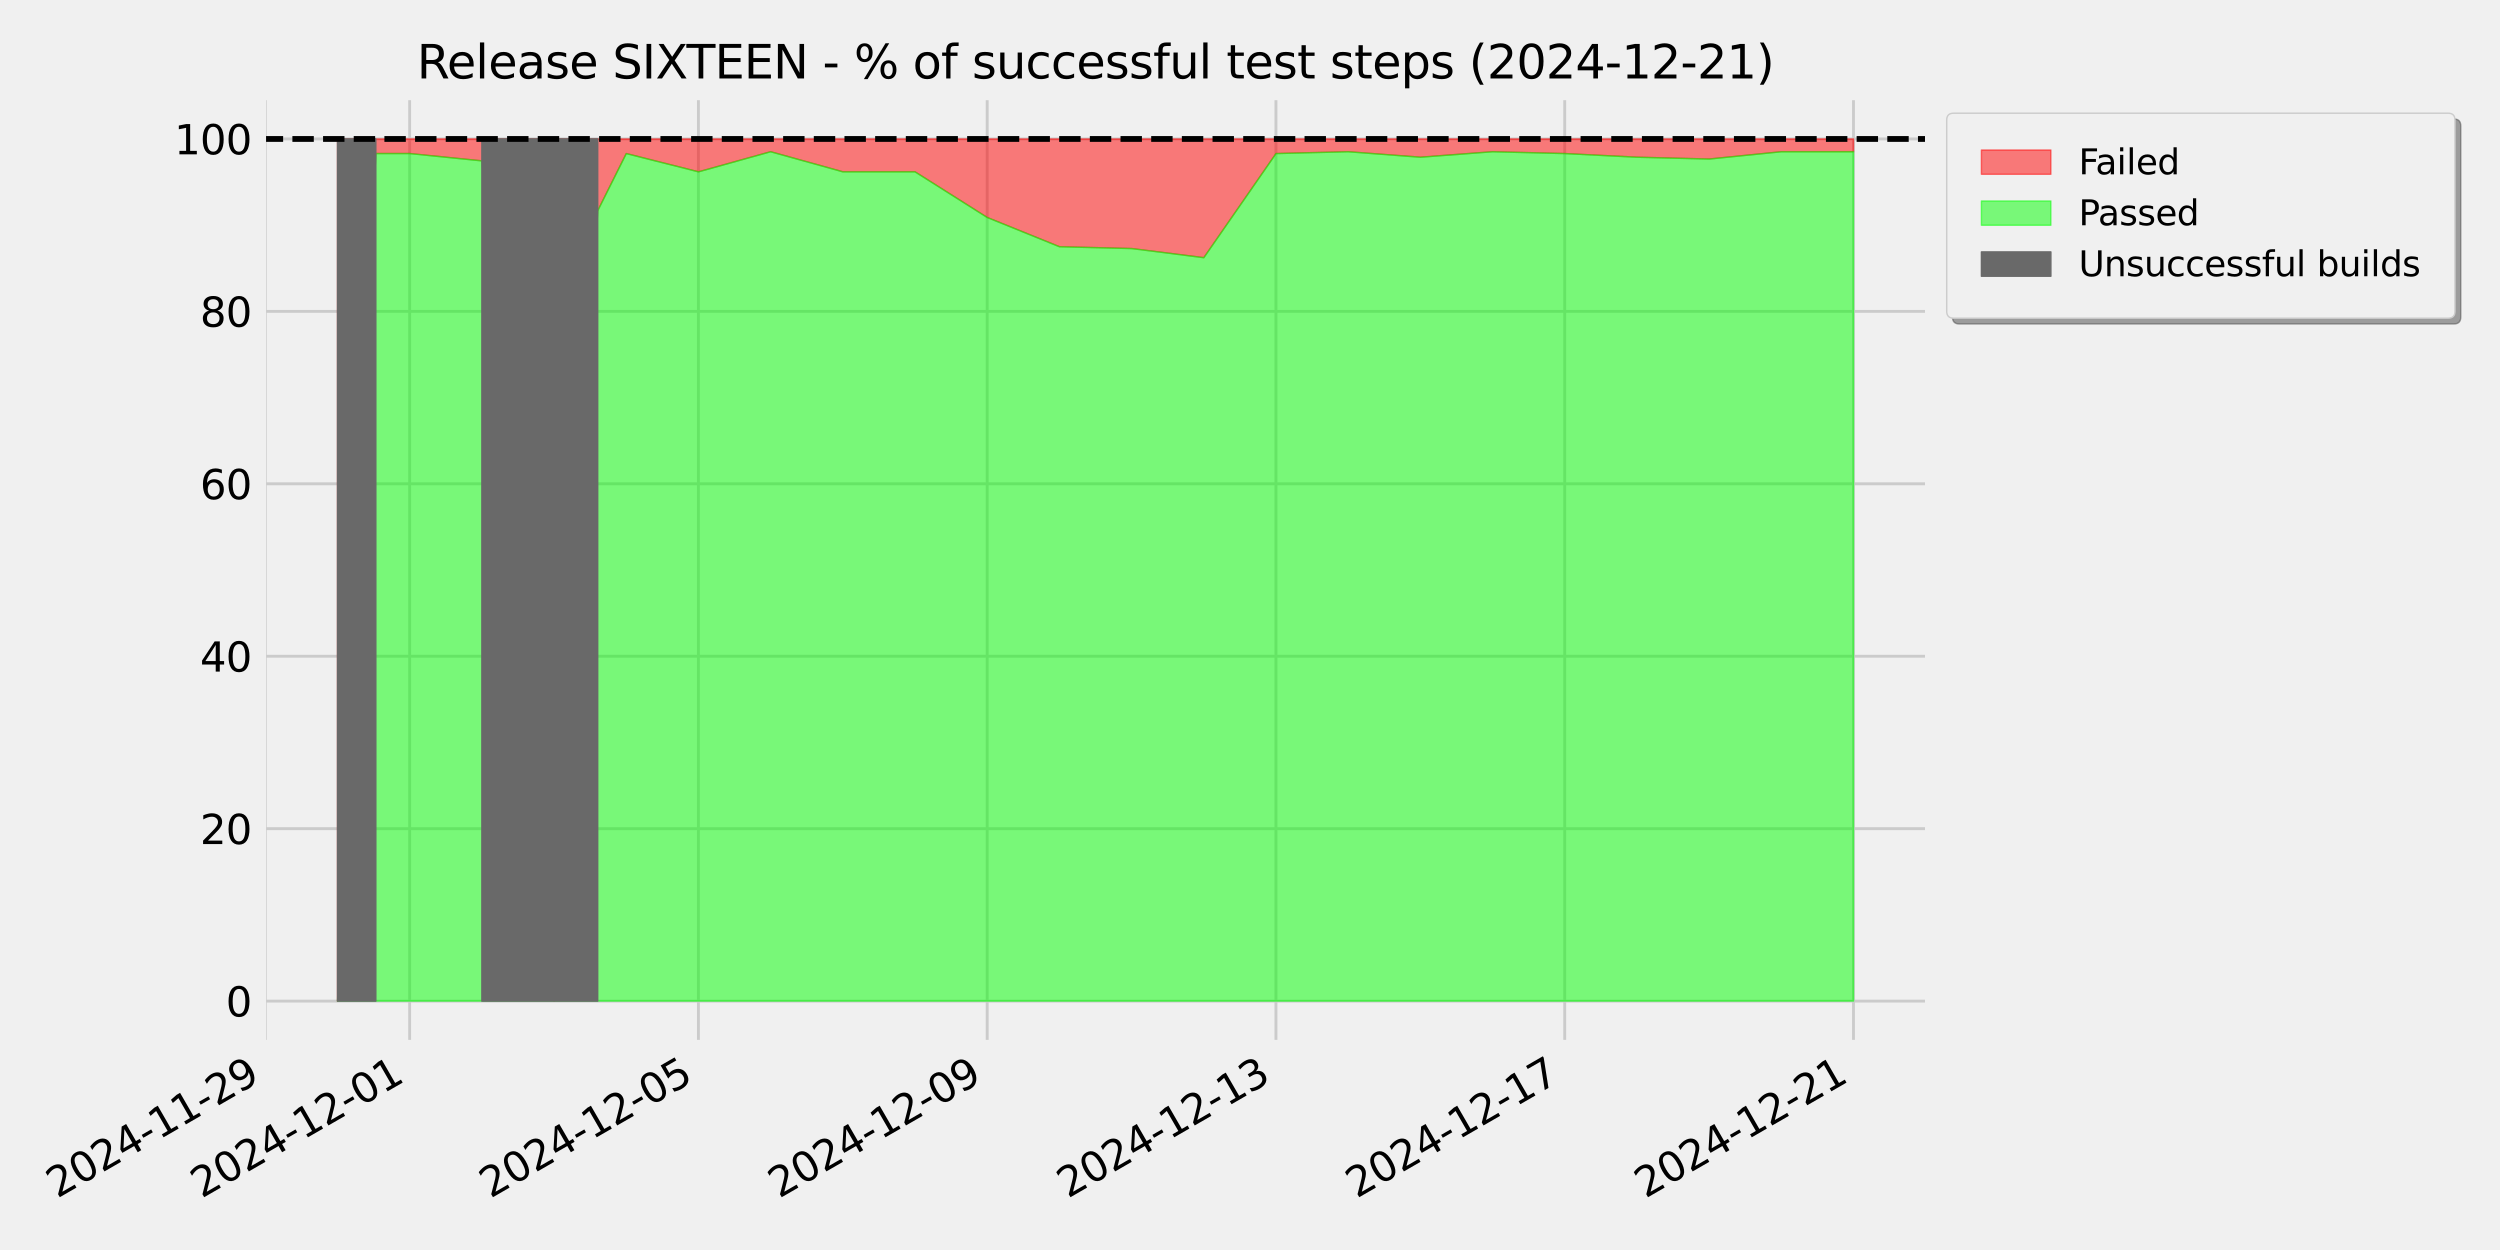 <?xml version="1.0" encoding="utf-8" standalone="no"?>
<!DOCTYPE svg PUBLIC "-//W3C//DTD SVG 1.1//EN"
  "http://www.w3.org/Graphics/SVG/1.1/DTD/svg11.dtd">
<svg xmlns:xlink="http://www.w3.org/1999/xlink" width="864pt" height="432pt" viewBox="0 0 864 432" xmlns="http://www.w3.org/2000/svg" version="1.1">
 <defs>
  <style type="text/css">*{stroke-linejoin: round; stroke-linecap: butt}</style>
 </defs>
 <g id="figure_1">
  <g id="patch_1">
   <path d="M 0 432 
L 864 432 
L 864 0 
L 0 0 
z
" style="fill: #f0f0f0"/>
  </g>
  <g id="axes_1">
   <g id="patch_2">
    <path d="M 90.45 360.881 
L 666.78 360.881 
L 666.78 33.12 
L 90.45 33.12 
z
" style="fill: #f0f0f0"/>
   </g>
   <g id="matplotlib.axis_1">
    <g id="xtick_1">
     <g id="line2d_1">
      <path d="M 91.678 360.881 
L 91.678 33.12 
" clip-path="url(#p111c977f5f)" style="fill: none; stroke: #cbcbcb"/>
     </g>
     <g id="line2d_2"/>
     <g id="text_1">
      <!-- 2024-11-29 -->
      <g transform="translate(19.761 414.274)rotate(-30)scale(0.14 -0.14)">
       <defs>
        <path id="DejaVuSans-32" d="M 1228 531 
L 3431 531 
L 3431 0 
L 469 0 
L 469 531 
Q 828 903 1448 1529 
Q 2069 2156 2228 2338 
Q 2531 2678 2651 2914 
Q 2772 3150 2772 3378 
Q 2772 3750 2511 3984 
Q 2250 4219 1831 4219 
Q 1534 4219 1204 4116 
Q 875 4013 500 3803 
L 500 4441 
Q 881 4594 1212 4672 
Q 1544 4750 1819 4750 
Q 2544 4750 2975 4387 
Q 3406 4025 3406 3419 
Q 3406 3131 3298 2873 
Q 3191 2616 2906 2266 
Q 2828 2175 2409 1742 
Q 1991 1309 1228 531 
z
" transform="scale(0.016)"/>
        <path id="DejaVuSans-30" d="M 2034 4250 
Q 1547 4250 1301 3770 
Q 1056 3291 1056 2328 
Q 1056 1369 1301 889 
Q 1547 409 2034 409 
Q 2525 409 2770 889 
Q 3016 1369 3016 2328 
Q 3016 3291 2770 3770 
Q 2525 4250 2034 4250 
z
M 2034 4750 
Q 2819 4750 3233 4129 
Q 3647 3509 3647 2328 
Q 3647 1150 3233 529 
Q 2819 -91 2034 -91 
Q 1250 -91 836 529 
Q 422 1150 422 2328 
Q 422 3509 836 4129 
Q 1250 4750 2034 4750 
z
" transform="scale(0.016)"/>
        <path id="DejaVuSans-34" d="M 2419 4116 
L 825 1625 
L 2419 1625 
L 2419 4116 
z
M 2253 4666 
L 3047 4666 
L 3047 1625 
L 3713 1625 
L 3713 1100 
L 3047 1100 
L 3047 0 
L 2419 0 
L 2419 1100 
L 313 1100 
L 313 1709 
L 2253 4666 
z
" transform="scale(0.016)"/>
        <path id="DejaVuSans-2d" d="M 313 2009 
L 1997 2009 
L 1997 1497 
L 313 1497 
L 313 2009 
z
" transform="scale(0.016)"/>
        <path id="DejaVuSans-31" d="M 794 531 
L 1825 531 
L 1825 4091 
L 703 3866 
L 703 4441 
L 1819 4666 
L 2450 4666 
L 2450 531 
L 3481 531 
L 3481 0 
L 794 0 
L 794 531 
z
" transform="scale(0.016)"/>
        <path id="DejaVuSans-39" d="M 703 97 
L 703 672 
Q 941 559 1184 500 
Q 1428 441 1663 441 
Q 2288 441 2617 861 
Q 2947 1281 2994 2138 
Q 2813 1869 2534 1725 
Q 2256 1581 1919 1581 
Q 1219 1581 811 2004 
Q 403 2428 403 3163 
Q 403 3881 828 4315 
Q 1253 4750 1959 4750 
Q 2769 4750 3195 4129 
Q 3622 3509 3622 2328 
Q 3622 1225 3098 567 
Q 2575 -91 1691 -91 
Q 1453 -91 1209 -44 
Q 966 3 703 97 
z
M 1959 2075 
Q 2384 2075 2632 2365 
Q 2881 2656 2881 3163 
Q 2881 3666 2632 3958 
Q 2384 4250 1959 4250 
Q 1534 4250 1286 3958 
Q 1038 3666 1038 3163 
Q 1038 2656 1286 2365 
Q 1534 2075 1959 2075 
z
" transform="scale(0.016)"/>
       </defs>
       <use xlink:href="#DejaVuSans-32"/>
       <use xlink:href="#DejaVuSans-30" x="63.623"/>
       <use xlink:href="#DejaVuSans-32" x="127.246"/>
       <use xlink:href="#DejaVuSans-34" x="190.869"/>
       <use xlink:href="#DejaVuSans-2d" x="254.492"/>
       <use xlink:href="#DejaVuSans-31" x="290.576"/>
       <use xlink:href="#DejaVuSans-31" x="354.199"/>
       <use xlink:href="#DejaVuSans-2d" x="417.822"/>
       <use xlink:href="#DejaVuSans-32" x="453.906"/>
       <use xlink:href="#DejaVuSans-39" x="517.529"/>
      </g>
     </g>
    </g>
    <g id="xtick_2">
     <g id="line2d_3">
      <path d="M 141.577 360.881 
L 141.577 33.12 
" clip-path="url(#p111c977f5f)" style="fill: none; stroke: #cbcbcb"/>
     </g>
     <g id="line2d_4"/>
     <g id="text_2">
      <!-- 2024-12-01 -->
      <g transform="translate(69.659 414.274)rotate(-30)scale(0.14 -0.14)">
       <use xlink:href="#DejaVuSans-32"/>
       <use xlink:href="#DejaVuSans-30" x="63.623"/>
       <use xlink:href="#DejaVuSans-32" x="127.246"/>
       <use xlink:href="#DejaVuSans-34" x="190.869"/>
       <use xlink:href="#DejaVuSans-2d" x="254.492"/>
       <use xlink:href="#DejaVuSans-31" x="290.576"/>
       <use xlink:href="#DejaVuSans-32" x="354.199"/>
       <use xlink:href="#DejaVuSans-2d" x="417.822"/>
       <use xlink:href="#DejaVuSans-30" x="453.906"/>
       <use xlink:href="#DejaVuSans-31" x="517.529"/>
      </g>
     </g>
    </g>
    <g id="xtick_3">
     <g id="line2d_5">
      <path d="M 241.374 360.881 
L 241.374 33.12 
" clip-path="url(#p111c977f5f)" style="fill: none; stroke: #cbcbcb"/>
     </g>
     <g id="line2d_6"/>
     <g id="text_3">
      <!-- 2024-12-05 -->
      <g transform="translate(169.457 414.274)rotate(-30)scale(0.14 -0.14)">
       <defs>
        <path id="DejaVuSans-35" d="M 691 4666 
L 3169 4666 
L 3169 4134 
L 1269 4134 
L 1269 2991 
Q 1406 3038 1543 3061 
Q 1681 3084 1819 3084 
Q 2600 3084 3056 2656 
Q 3513 2228 3513 1497 
Q 3513 744 3044 326 
Q 2575 -91 1722 -91 
Q 1428 -91 1123 -41 
Q 819 9 494 109 
L 494 744 
Q 775 591 1075 516 
Q 1375 441 1709 441 
Q 2250 441 2565 725 
Q 2881 1009 2881 1497 
Q 2881 1984 2565 2268 
Q 2250 2553 1709 2553 
Q 1456 2553 1204 2497 
Q 953 2441 691 2322 
L 691 4666 
z
" transform="scale(0.016)"/>
       </defs>
       <use xlink:href="#DejaVuSans-32"/>
       <use xlink:href="#DejaVuSans-30" x="63.623"/>
       <use xlink:href="#DejaVuSans-32" x="127.246"/>
       <use xlink:href="#DejaVuSans-34" x="190.869"/>
       <use xlink:href="#DejaVuSans-2d" x="254.492"/>
       <use xlink:href="#DejaVuSans-31" x="290.576"/>
       <use xlink:href="#DejaVuSans-32" x="354.199"/>
       <use xlink:href="#DejaVuSans-2d" x="417.822"/>
       <use xlink:href="#DejaVuSans-30" x="453.906"/>
       <use xlink:href="#DejaVuSans-35" x="517.529"/>
      </g>
     </g>
    </g>
    <g id="xtick_4">
     <g id="line2d_7">
      <path d="M 341.171 360.881 
L 341.171 33.12 
" clip-path="url(#p111c977f5f)" style="fill: none; stroke: #cbcbcb"/>
     </g>
     <g id="line2d_8"/>
     <g id="text_4">
      <!-- 2024-12-09 -->
      <g transform="translate(269.254 414.274)rotate(-30)scale(0.14 -0.14)">
       <use xlink:href="#DejaVuSans-32"/>
       <use xlink:href="#DejaVuSans-30" x="63.623"/>
       <use xlink:href="#DejaVuSans-32" x="127.246"/>
       <use xlink:href="#DejaVuSans-34" x="190.869"/>
       <use xlink:href="#DejaVuSans-2d" x="254.492"/>
       <use xlink:href="#DejaVuSans-31" x="290.576"/>
       <use xlink:href="#DejaVuSans-32" x="354.199"/>
       <use xlink:href="#DejaVuSans-2d" x="417.822"/>
       <use xlink:href="#DejaVuSans-30" x="453.906"/>
       <use xlink:href="#DejaVuSans-39" x="517.529"/>
      </g>
     </g>
    </g>
    <g id="xtick_5">
     <g id="line2d_9">
      <path d="M 440.968 360.881 
L 440.968 33.12 
" clip-path="url(#p111c977f5f)" style="fill: none; stroke: #cbcbcb"/>
     </g>
     <g id="line2d_10"/>
     <g id="text_5">
      <!-- 2024-12-13 -->
      <g transform="translate(369.051 414.274)rotate(-30)scale(0.14 -0.14)">
       <defs>
        <path id="DejaVuSans-33" d="M 2597 2516 
Q 3050 2419 3304 2112 
Q 3559 1806 3559 1356 
Q 3559 666 3084 287 
Q 2609 -91 1734 -91 
Q 1441 -91 1130 -33 
Q 819 25 488 141 
L 488 750 
Q 750 597 1062 519 
Q 1375 441 1716 441 
Q 2309 441 2620 675 
Q 2931 909 2931 1356 
Q 2931 1769 2642 2001 
Q 2353 2234 1838 2234 
L 1294 2234 
L 1294 2753 
L 1863 2753 
Q 2328 2753 2575 2939 
Q 2822 3125 2822 3475 
Q 2822 3834 2567 4026 
Q 2313 4219 1838 4219 
Q 1578 4219 1281 4162 
Q 984 4106 628 3988 
L 628 4550 
Q 988 4650 1302 4700 
Q 1616 4750 1894 4750 
Q 2613 4750 3031 4423 
Q 3450 4097 3450 3541 
Q 3450 3153 3228 2886 
Q 3006 2619 2597 2516 
z
" transform="scale(0.016)"/>
       </defs>
       <use xlink:href="#DejaVuSans-32"/>
       <use xlink:href="#DejaVuSans-30" x="63.623"/>
       <use xlink:href="#DejaVuSans-32" x="127.246"/>
       <use xlink:href="#DejaVuSans-34" x="190.869"/>
       <use xlink:href="#DejaVuSans-2d" x="254.492"/>
       <use xlink:href="#DejaVuSans-31" x="290.576"/>
       <use xlink:href="#DejaVuSans-32" x="354.199"/>
       <use xlink:href="#DejaVuSans-2d" x="417.822"/>
       <use xlink:href="#DejaVuSans-31" x="453.906"/>
       <use xlink:href="#DejaVuSans-33" x="517.529"/>
      </g>
     </g>
    </g>
    <g id="xtick_6">
     <g id="line2d_11">
      <path d="M 540.765 360.881 
L 540.765 33.12 
" clip-path="url(#p111c977f5f)" style="fill: none; stroke: #cbcbcb"/>
     </g>
     <g id="line2d_12"/>
     <g id="text_6">
      <!-- 2024-12-17 -->
      <g transform="translate(468.848 414.274)rotate(-30)scale(0.14 -0.14)">
       <defs>
        <path id="DejaVuSans-37" d="M 525 4666 
L 3525 4666 
L 3525 4397 
L 1831 0 
L 1172 0 
L 2766 4134 
L 525 4134 
L 525 4666 
z
" transform="scale(0.016)"/>
       </defs>
       <use xlink:href="#DejaVuSans-32"/>
       <use xlink:href="#DejaVuSans-30" x="63.623"/>
       <use xlink:href="#DejaVuSans-32" x="127.246"/>
       <use xlink:href="#DejaVuSans-34" x="190.869"/>
       <use xlink:href="#DejaVuSans-2d" x="254.492"/>
       <use xlink:href="#DejaVuSans-31" x="290.576"/>
       <use xlink:href="#DejaVuSans-32" x="354.199"/>
       <use xlink:href="#DejaVuSans-2d" x="417.822"/>
       <use xlink:href="#DejaVuSans-31" x="453.906"/>
       <use xlink:href="#DejaVuSans-37" x="517.529"/>
      </g>
     </g>
    </g>
    <g id="xtick_7">
     <g id="line2d_13">
      <path d="M 640.562 360.881 
L 640.562 33.12 
" clip-path="url(#p111c977f5f)" style="fill: none; stroke: #cbcbcb"/>
     </g>
     <g id="line2d_14"/>
     <g id="text_7">
      <!-- 2024-12-21 -->
      <g transform="translate(568.645 414.274)rotate(-30)scale(0.14 -0.14)">
       <use xlink:href="#DejaVuSans-32"/>
       <use xlink:href="#DejaVuSans-30" x="63.623"/>
       <use xlink:href="#DejaVuSans-32" x="127.246"/>
       <use xlink:href="#DejaVuSans-34" x="190.869"/>
       <use xlink:href="#DejaVuSans-2d" x="254.492"/>
       <use xlink:href="#DejaVuSans-31" x="290.576"/>
       <use xlink:href="#DejaVuSans-32" x="354.199"/>
       <use xlink:href="#DejaVuSans-2d" x="417.822"/>
       <use xlink:href="#DejaVuSans-32" x="453.906"/>
       <use xlink:href="#DejaVuSans-31" x="517.529"/>
      </g>
     </g>
    </g>
   </g>
   <g id="matplotlib.axis_2">
    <g id="ytick_1">
     <g id="line2d_15">
      <path d="M 90.45 345.982 
L 666.78 345.982 
" clip-path="url(#p111c977f5f)" style="fill: none; stroke: #cbcbcb"/>
     </g>
     <g id="line2d_16"/>
     <g id="text_8">
      <!-- 0 -->
      <g transform="translate(78.043 351.301)scale(0.14 -0.14)">
       <use xlink:href="#DejaVuSans-30"/>
      </g>
     </g>
    </g>
    <g id="ytick_2">
     <g id="line2d_17">
      <path d="M 90.45 286.39 
L 666.78 286.39 
" clip-path="url(#p111c977f5f)" style="fill: none; stroke: #cbcbcb"/>
     </g>
     <g id="line2d_18"/>
     <g id="text_9">
      <!-- 20 -->
      <g transform="translate(69.135 291.708)scale(0.14 -0.14)">
       <use xlink:href="#DejaVuSans-32"/>
       <use xlink:href="#DejaVuSans-30" x="63.623"/>
      </g>
     </g>
    </g>
    <g id="ytick_3">
     <g id="line2d_19">
      <path d="M 90.45 226.797 
L 666.78 226.797 
" clip-path="url(#p111c977f5f)" style="fill: none; stroke: #cbcbcb"/>
     </g>
     <g id="line2d_20"/>
     <g id="text_10">
      <!-- 40 -->
      <g transform="translate(69.135 232.116)scale(0.14 -0.14)">
       <use xlink:href="#DejaVuSans-34"/>
       <use xlink:href="#DejaVuSans-30" x="63.623"/>
      </g>
     </g>
    </g>
    <g id="ytick_4">
     <g id="line2d_21">
      <path d="M 90.45 167.204 
L 666.78 167.204 
" clip-path="url(#p111c977f5f)" style="fill: none; stroke: #cbcbcb"/>
     </g>
     <g id="line2d_22"/>
     <g id="text_11">
      <!-- 60 -->
      <g transform="translate(69.135 172.523)scale(0.14 -0.14)">
       <defs>
        <path id="DejaVuSans-36" d="M 2113 2584 
Q 1688 2584 1439 2293 
Q 1191 2003 1191 1497 
Q 1191 994 1439 701 
Q 1688 409 2113 409 
Q 2538 409 2786 701 
Q 3034 994 3034 1497 
Q 3034 2003 2786 2293 
Q 2538 2584 2113 2584 
z
M 3366 4563 
L 3366 3988 
Q 3128 4100 2886 4159 
Q 2644 4219 2406 4219 
Q 1781 4219 1451 3797 
Q 1122 3375 1075 2522 
Q 1259 2794 1537 2939 
Q 1816 3084 2150 3084 
Q 2853 3084 3261 2657 
Q 3669 2231 3669 1497 
Q 3669 778 3244 343 
Q 2819 -91 2113 -91 
Q 1303 -91 875 529 
Q 447 1150 447 2328 
Q 447 3434 972 4092 
Q 1497 4750 2381 4750 
Q 2619 4750 2861 4703 
Q 3103 4656 3366 4563 
z
" transform="scale(0.016)"/>
       </defs>
       <use xlink:href="#DejaVuSans-36"/>
       <use xlink:href="#DejaVuSans-30" x="63.623"/>
      </g>
     </g>
    </g>
    <g id="ytick_5">
     <g id="line2d_23">
      <path d="M 90.45 107.611 
L 666.78 107.611 
" clip-path="url(#p111c977f5f)" style="fill: none; stroke: #cbcbcb"/>
     </g>
     <g id="line2d_24"/>
     <g id="text_12">
      <!-- 80 -->
      <g transform="translate(69.135 112.93)scale(0.14 -0.14)">
       <defs>
        <path id="DejaVuSans-38" d="M 2034 2216 
Q 1584 2216 1326 1975 
Q 1069 1734 1069 1313 
Q 1069 891 1326 650 
Q 1584 409 2034 409 
Q 2484 409 2743 651 
Q 3003 894 3003 1313 
Q 3003 1734 2745 1975 
Q 2488 2216 2034 2216 
z
M 1403 2484 
Q 997 2584 770 2862 
Q 544 3141 544 3541 
Q 544 4100 942 4425 
Q 1341 4750 2034 4750 
Q 2731 4750 3128 4425 
Q 3525 4100 3525 3541 
Q 3525 3141 3298 2862 
Q 3072 2584 2669 2484 
Q 3125 2378 3379 2068 
Q 3634 1759 3634 1313 
Q 3634 634 3220 271 
Q 2806 -91 2034 -91 
Q 1263 -91 848 271 
Q 434 634 434 1313 
Q 434 1759 690 2068 
Q 947 2378 1403 2484 
z
M 1172 3481 
Q 1172 3119 1398 2916 
Q 1625 2713 2034 2713 
Q 2441 2713 2670 2916 
Q 2900 3119 2900 3481 
Q 2900 3844 2670 4047 
Q 2441 4250 2034 4250 
Q 1625 4250 1398 4047 
Q 1172 3844 1172 3481 
z
" transform="scale(0.016)"/>
       </defs>
       <use xlink:href="#DejaVuSans-38"/>
       <use xlink:href="#DejaVuSans-30" x="63.623"/>
      </g>
     </g>
    </g>
    <g id="ytick_6">
     <g id="line2d_25">
      <path d="M 90.45 48.018 
L 666.78 48.018 
" clip-path="url(#p111c977f5f)" style="fill: none; stroke: #cbcbcb"/>
     </g>
     <g id="line2d_26"/>
     <g id="text_13">
      <!-- 100 -->
      <g transform="translate(60.228 53.337)scale(0.14 -0.14)">
       <use xlink:href="#DejaVuSans-31"/>
       <use xlink:href="#DejaVuSans-30" x="63.623"/>
       <use xlink:href="#DejaVuSans-30" x="127.246"/>
      </g>
     </g>
    </g>
   </g>
   <g id="PolyCollection_1">
    <defs>
     <path id="m902b2d42a7" d="M 116.647 -86.018 
L 116.647 -383.982 
L 129.878 -383.982 
L 141.596 -383.982 
L 166.546 -383.982 
L 191.496 -383.982 
L 206.559 -383.982 
L 216.446 -383.982 
L 241.394 -383.982 
L 266.344 -383.982 
L 291.293 -383.982 
L 316.242 -383.982 
L 341.193 -383.982 
L 366.142 -383.982 
L 391.089 -383.982 
L 416.039 -383.982 
L 440.989 -383.982 
L 465.937 -383.982 
L 490.887 -383.982 
L 515.837 -383.982 
L 540.786 -383.982 
L 565.735 -383.982 
L 590.686 -383.982 
L 615.635 -383.982 
L 640.583 -383.982 
L 640.583 -379.563 
L 640.583 -379.563 
L 615.635 -379.563 
L 590.686 -377.038 
L 565.735 -377.669 
L 540.786 -378.932 
L 515.837 -379.563 
L 490.887 -377.669 
L 465.937 -379.563 
L 440.989 -378.932 
L 416.039 -342.949 
L 391.089 -346.105 
L 366.142 -346.736 
L 341.193 -356.837 
L 316.242 -372.619 
L 291.293 -372.619 
L 266.344 -379.563 
L 241.394 -372.619 
L 216.446 -378.932 
L 206.559 -359.151 
L 191.496 -86.018 
L 166.546 -376.406 
L 141.596 -378.932 
L 129.878 -378.932 
L 116.647 -86.018 
z
" style="stroke: #ff0000; stroke-opacity: 0.5; stroke-width: 0.5"/>
    </defs>
    <g clip-path="url(#p111c977f5f)">
     <use xlink:href="#m902b2d42a7" x="0" y="432" style="fill: #ff0000; fill-opacity: 0.5; stroke: #ff0000; stroke-opacity: 0.5; stroke-width: 0.5"/>
    </g>
   </g>
   <g id="PolyCollection_2">
    <defs>
     <path id="mc4365fa598" d="M 116.647 -86.018 
L 116.647 -86.018 
L 129.878 -378.932 
L 141.596 -378.932 
L 166.546 -376.406 
L 191.496 -86.018 
L 206.559 -359.151 
L 216.446 -378.932 
L 241.394 -372.619 
L 266.344 -379.563 
L 291.293 -372.619 
L 316.242 -372.619 
L 341.193 -356.837 
L 366.142 -346.736 
L 391.089 -346.105 
L 416.039 -342.949 
L 440.989 -378.932 
L 465.937 -379.563 
L 490.887 -377.669 
L 515.837 -379.563 
L 540.786 -378.932 
L 565.735 -377.669 
L 590.686 -377.038 
L 615.635 -379.563 
L 640.583 -379.563 
L 640.583 -86.018 
L 640.583 -86.018 
L 615.635 -86.018 
L 590.686 -86.018 
L 565.735 -86.018 
L 540.786 -86.018 
L 515.837 -86.018 
L 490.887 -86.018 
L 465.937 -86.018 
L 440.989 -86.018 
L 416.039 -86.018 
L 391.089 -86.018 
L 366.142 -86.018 
L 341.193 -86.018 
L 316.242 -86.018 
L 291.293 -86.018 
L 266.344 -86.018 
L 241.394 -86.018 
L 216.446 -86.018 
L 206.559 -86.018 
L 191.496 -86.018 
L 166.546 -86.018 
L 141.596 -86.018 
L 129.878 -86.018 
L 116.647 -86.018 
z
" style="stroke: #00ff00; stroke-opacity: 0.5; stroke-width: 0.5"/>
    </defs>
    <g clip-path="url(#p111c977f5f)">
     <use xlink:href="#mc4365fa598" x="0" y="432" style="fill: #00ff00; fill-opacity: 0.5; stroke: #00ff00; stroke-opacity: 0.5; stroke-width: 0.5"/>
    </g>
   </g>
   <g id="PolyCollection_3">
    <path d="M 116.647 345.982 
L 116.647 48.018 
L 129.878 48.018 
L 129.878 345.982 
L 129.878 345.982 
L 116.647 345.982 
z
" clip-path="url(#p111c977f5f)" style="fill: #696969; stroke: #696969; stroke-width: 0.5"/>
    <path d="M 166.546 345.982 
L 166.546 48.018 
L 191.496 48.018 
L 206.559 48.018 
L 206.559 345.982 
L 206.559 345.982 
L 191.496 345.982 
L 166.546 345.982 
z
" clip-path="url(#p111c977f5f)" style="fill: #696969; stroke: #696969; stroke-width: 0.5"/>
   </g>
   <g id="line2d_27">
    <path d="M 90.45 48.018 
L 666.78 48.018 
" clip-path="url(#p111c977f5f)" style="fill: none; stroke-dasharray: 7.4,3.2; stroke-dashoffset: 0; stroke: #000000; stroke-width: 2"/>
   </g>
   <g id="patch_3">
    <path d="M 90.45 360.881 
L 90.45 33.12 
" style="fill: none; stroke: #f0f0f0; stroke-width: 3; stroke-linejoin: miter; stroke-linecap: square"/>
   </g>
   <g id="patch_4">
    <path d="M 666.78 360.881 
L 666.78 33.12 
" style="fill: none; stroke: #f0f0f0; stroke-width: 3; stroke-linejoin: miter; stroke-linecap: square"/>
   </g>
   <g id="patch_5">
    <path d="M 90.45 360.881 
L 666.78 360.881 
" style="fill: none; stroke: #f0f0f0; stroke-width: 3; stroke-linejoin: miter; stroke-linecap: square"/>
   </g>
   <g id="patch_6">
    <path d="M 90.45 33.12 
L 666.78 33.12 
" style="fill: none; stroke: #f0f0f0; stroke-width: 3; stroke-linejoin: miter; stroke-linecap: square"/>
   </g>
   <g id="text_14">
    <!-- Release SIXTEEN - % of successful test steps (2024-12-21) -->
    <g transform="translate(144.086 27.12)scale(0.16 -0.16)">
     <defs>
      <path id="DejaVuSans-52" d="M 2841 2188 
Q 3044 2119 3236 1894 
Q 3428 1669 3622 1275 
L 4263 0 
L 3584 0 
L 2988 1197 
Q 2756 1666 2539 1819 
Q 2322 1972 1947 1972 
L 1259 1972 
L 1259 0 
L 628 0 
L 628 4666 
L 2053 4666 
Q 2853 4666 3247 4331 
Q 3641 3997 3641 3322 
Q 3641 2881 3436 2590 
Q 3231 2300 2841 2188 
z
M 1259 4147 
L 1259 2491 
L 2053 2491 
Q 2509 2491 2742 2702 
Q 2975 2913 2975 3322 
Q 2975 3731 2742 3939 
Q 2509 4147 2053 4147 
L 1259 4147 
z
" transform="scale(0.016)"/>
      <path id="DejaVuSans-65" d="M 3597 1894 
L 3597 1613 
L 953 1613 
Q 991 1019 1311 708 
Q 1631 397 2203 397 
Q 2534 397 2845 478 
Q 3156 559 3463 722 
L 3463 178 
Q 3153 47 2828 -22 
Q 2503 -91 2169 -91 
Q 1331 -91 842 396 
Q 353 884 353 1716 
Q 353 2575 817 3079 
Q 1281 3584 2069 3584 
Q 2775 3584 3186 3129 
Q 3597 2675 3597 1894 
z
M 3022 2063 
Q 3016 2534 2758 2815 
Q 2500 3097 2075 3097 
Q 1594 3097 1305 2825 
Q 1016 2553 972 2059 
L 3022 2063 
z
" transform="scale(0.016)"/>
      <path id="DejaVuSans-6c" d="M 603 4863 
L 1178 4863 
L 1178 0 
L 603 0 
L 603 4863 
z
" transform="scale(0.016)"/>
      <path id="DejaVuSans-61" d="M 2194 1759 
Q 1497 1759 1228 1600 
Q 959 1441 959 1056 
Q 959 750 1161 570 
Q 1363 391 1709 391 
Q 2188 391 2477 730 
Q 2766 1069 2766 1631 
L 2766 1759 
L 2194 1759 
z
M 3341 1997 
L 3341 0 
L 2766 0 
L 2766 531 
Q 2569 213 2275 61 
Q 1981 -91 1556 -91 
Q 1019 -91 701 211 
Q 384 513 384 1019 
Q 384 1609 779 1909 
Q 1175 2209 1959 2209 
L 2766 2209 
L 2766 2266 
Q 2766 2663 2505 2880 
Q 2244 3097 1772 3097 
Q 1472 3097 1187 3025 
Q 903 2953 641 2809 
L 641 3341 
Q 956 3463 1253 3523 
Q 1550 3584 1831 3584 
Q 2591 3584 2966 3190 
Q 3341 2797 3341 1997 
z
" transform="scale(0.016)"/>
      <path id="DejaVuSans-73" d="M 2834 3397 
L 2834 2853 
Q 2591 2978 2328 3040 
Q 2066 3103 1784 3103 
Q 1356 3103 1142 2972 
Q 928 2841 928 2578 
Q 928 2378 1081 2264 
Q 1234 2150 1697 2047 
L 1894 2003 
Q 2506 1872 2764 1633 
Q 3022 1394 3022 966 
Q 3022 478 2636 193 
Q 2250 -91 1575 -91 
Q 1294 -91 989 -36 
Q 684 19 347 128 
L 347 722 
Q 666 556 975 473 
Q 1284 391 1588 391 
Q 1994 391 2212 530 
Q 2431 669 2431 922 
Q 2431 1156 2273 1281 
Q 2116 1406 1581 1522 
L 1381 1569 
Q 847 1681 609 1914 
Q 372 2147 372 2553 
Q 372 3047 722 3315 
Q 1072 3584 1716 3584 
Q 2034 3584 2315 3537 
Q 2597 3491 2834 3397 
z
" transform="scale(0.016)"/>
      <path id="DejaVuSans-20" transform="scale(0.016)"/>
      <path id="DejaVuSans-53" d="M 3425 4513 
L 3425 3897 
Q 3066 4069 2747 4153 
Q 2428 4238 2131 4238 
Q 1616 4238 1336 4038 
Q 1056 3838 1056 3469 
Q 1056 3159 1242 3001 
Q 1428 2844 1947 2747 
L 2328 2669 
Q 3034 2534 3370 2195 
Q 3706 1856 3706 1288 
Q 3706 609 3251 259 
Q 2797 -91 1919 -91 
Q 1588 -91 1214 -16 
Q 841 59 441 206 
L 441 856 
Q 825 641 1194 531 
Q 1563 422 1919 422 
Q 2459 422 2753 634 
Q 3047 847 3047 1241 
Q 3047 1584 2836 1778 
Q 2625 1972 2144 2069 
L 1759 2144 
Q 1053 2284 737 2584 
Q 422 2884 422 3419 
Q 422 4038 858 4394 
Q 1294 4750 2059 4750 
Q 2388 4750 2728 4690 
Q 3069 4631 3425 4513 
z
" transform="scale(0.016)"/>
      <path id="DejaVuSans-49" d="M 628 4666 
L 1259 4666 
L 1259 0 
L 628 0 
L 628 4666 
z
" transform="scale(0.016)"/>
      <path id="DejaVuSans-58" d="M 403 4666 
L 1081 4666 
L 2241 2931 
L 3406 4666 
L 4084 4666 
L 2584 2425 
L 4184 0 
L 3506 0 
L 2194 1984 
L 872 0 
L 191 0 
L 1856 2491 
L 403 4666 
z
" transform="scale(0.016)"/>
      <path id="DejaVuSans-54" d="M -19 4666 
L 3928 4666 
L 3928 4134 
L 2272 4134 
L 2272 0 
L 1638 0 
L 1638 4134 
L -19 4134 
L -19 4666 
z
" transform="scale(0.016)"/>
      <path id="DejaVuSans-45" d="M 628 4666 
L 3578 4666 
L 3578 4134 
L 1259 4134 
L 1259 2753 
L 3481 2753 
L 3481 2222 
L 1259 2222 
L 1259 531 
L 3634 531 
L 3634 0 
L 628 0 
L 628 4666 
z
" transform="scale(0.016)"/>
      <path id="DejaVuSans-4e" d="M 628 4666 
L 1478 4666 
L 3547 763 
L 3547 4666 
L 4159 4666 
L 4159 0 
L 3309 0 
L 1241 3903 
L 1241 0 
L 628 0 
L 628 4666 
z
" transform="scale(0.016)"/>
      <path id="DejaVuSans-25" d="M 4653 2053 
Q 4381 2053 4226 1822 
Q 4072 1591 4072 1178 
Q 4072 772 4226 539 
Q 4381 306 4653 306 
Q 4919 306 5073 539 
Q 5228 772 5228 1178 
Q 5228 1588 5073 1820 
Q 4919 2053 4653 2053 
z
M 4653 2450 
Q 5147 2450 5437 2106 
Q 5728 1763 5728 1178 
Q 5728 594 5436 251 
Q 5144 -91 4653 -91 
Q 4153 -91 3862 251 
Q 3572 594 3572 1178 
Q 3572 1766 3864 2108 
Q 4156 2450 4653 2450 
z
M 1428 4353 
Q 1159 4353 1004 4120 
Q 850 3888 850 3481 
Q 850 3069 1003 2837 
Q 1156 2606 1428 2606 
Q 1700 2606 1854 2837 
Q 2009 3069 2009 3481 
Q 2009 3884 1853 4118 
Q 1697 4353 1428 4353 
z
M 4250 4750 
L 4750 4750 
L 1831 -91 
L 1331 -91 
L 4250 4750 
z
M 1428 4750 
Q 1922 4750 2215 4408 
Q 2509 4066 2509 3481 
Q 2509 2891 2217 2550 
Q 1925 2209 1428 2209 
Q 931 2209 642 2551 
Q 353 2894 353 3481 
Q 353 4063 643 4406 
Q 934 4750 1428 4750 
z
" transform="scale(0.016)"/>
      <path id="DejaVuSans-6f" d="M 1959 3097 
Q 1497 3097 1228 2736 
Q 959 2375 959 1747 
Q 959 1119 1226 758 
Q 1494 397 1959 397 
Q 2419 397 2687 759 
Q 2956 1122 2956 1747 
Q 2956 2369 2687 2733 
Q 2419 3097 1959 3097 
z
M 1959 3584 
Q 2709 3584 3137 3096 
Q 3566 2609 3566 1747 
Q 3566 888 3137 398 
Q 2709 -91 1959 -91 
Q 1206 -91 779 398 
Q 353 888 353 1747 
Q 353 2609 779 3096 
Q 1206 3584 1959 3584 
z
" transform="scale(0.016)"/>
      <path id="DejaVuSans-66" d="M 2375 4863 
L 2375 4384 
L 1825 4384 
Q 1516 4384 1395 4259 
Q 1275 4134 1275 3809 
L 1275 3500 
L 2222 3500 
L 2222 3053 
L 1275 3053 
L 1275 0 
L 697 0 
L 697 3053 
L 147 3053 
L 147 3500 
L 697 3500 
L 697 3744 
Q 697 4328 969 4595 
Q 1241 4863 1831 4863 
L 2375 4863 
z
" transform="scale(0.016)"/>
      <path id="DejaVuSans-75" d="M 544 1381 
L 544 3500 
L 1119 3500 
L 1119 1403 
Q 1119 906 1312 657 
Q 1506 409 1894 409 
Q 2359 409 2629 706 
Q 2900 1003 2900 1516 
L 2900 3500 
L 3475 3500 
L 3475 0 
L 2900 0 
L 2900 538 
Q 2691 219 2414 64 
Q 2138 -91 1772 -91 
Q 1169 -91 856 284 
Q 544 659 544 1381 
z
M 1991 3584 
L 1991 3584 
z
" transform="scale(0.016)"/>
      <path id="DejaVuSans-63" d="M 3122 3366 
L 3122 2828 
Q 2878 2963 2633 3030 
Q 2388 3097 2138 3097 
Q 1578 3097 1268 2742 
Q 959 2388 959 1747 
Q 959 1106 1268 751 
Q 1578 397 2138 397 
Q 2388 397 2633 464 
Q 2878 531 3122 666 
L 3122 134 
Q 2881 22 2623 -34 
Q 2366 -91 2075 -91 
Q 1284 -91 818 406 
Q 353 903 353 1747 
Q 353 2603 823 3093 
Q 1294 3584 2113 3584 
Q 2378 3584 2631 3529 
Q 2884 3475 3122 3366 
z
" transform="scale(0.016)"/>
      <path id="DejaVuSans-74" d="M 1172 4494 
L 1172 3500 
L 2356 3500 
L 2356 3053 
L 1172 3053 
L 1172 1153 
Q 1172 725 1289 603 
Q 1406 481 1766 481 
L 2356 481 
L 2356 0 
L 1766 0 
Q 1100 0 847 248 
Q 594 497 594 1153 
L 594 3053 
L 172 3053 
L 172 3500 
L 594 3500 
L 594 4494 
L 1172 4494 
z
" transform="scale(0.016)"/>
      <path id="DejaVuSans-70" d="M 1159 525 
L 1159 -1331 
L 581 -1331 
L 581 3500 
L 1159 3500 
L 1159 2969 
Q 1341 3281 1617 3432 
Q 1894 3584 2278 3584 
Q 2916 3584 3314 3078 
Q 3713 2572 3713 1747 
Q 3713 922 3314 415 
Q 2916 -91 2278 -91 
Q 1894 -91 1617 61 
Q 1341 213 1159 525 
z
M 3116 1747 
Q 3116 2381 2855 2742 
Q 2594 3103 2138 3103 
Q 1681 3103 1420 2742 
Q 1159 2381 1159 1747 
Q 1159 1113 1420 752 
Q 1681 391 2138 391 
Q 2594 391 2855 752 
Q 3116 1113 3116 1747 
z
" transform="scale(0.016)"/>
      <path id="DejaVuSans-28" d="M 1984 4856 
Q 1566 4138 1362 3434 
Q 1159 2731 1159 2009 
Q 1159 1288 1364 580 
Q 1569 -128 1984 -844 
L 1484 -844 
Q 1016 -109 783 600 
Q 550 1309 550 2009 
Q 550 2706 781 3412 
Q 1013 4119 1484 4856 
L 1984 4856 
z
" transform="scale(0.016)"/>
      <path id="DejaVuSans-29" d="M 513 4856 
L 1013 4856 
Q 1481 4119 1714 3412 
Q 1947 2706 1947 2009 
Q 1947 1309 1714 600 
Q 1481 -109 1013 -844 
L 513 -844 
Q 928 -128 1133 580 
Q 1338 1288 1338 2009 
Q 1338 2731 1133 3434 
Q 928 4138 513 4856 
z
" transform="scale(0.016)"/>
     </defs>
     <use xlink:href="#DejaVuSans-52"/>
     <use xlink:href="#DejaVuSans-65" x="64.982"/>
     <use xlink:href="#DejaVuSans-6c" x="126.506"/>
     <use xlink:href="#DejaVuSans-65" x="154.289"/>
     <use xlink:href="#DejaVuSans-61" x="215.812"/>
     <use xlink:href="#DejaVuSans-73" x="277.092"/>
     <use xlink:href="#DejaVuSans-65" x="329.191"/>
     <use xlink:href="#DejaVuSans-20" x="390.715"/>
     <use xlink:href="#DejaVuSans-53" x="422.502"/>
     <use xlink:href="#DejaVuSans-49" x="485.979"/>
     <use xlink:href="#DejaVuSans-58" x="515.471"/>
     <use xlink:href="#DejaVuSans-54" x="582.227"/>
     <use xlink:href="#DejaVuSans-45" x="643.311"/>
     <use xlink:href="#DejaVuSans-45" x="706.494"/>
     <use xlink:href="#DejaVuSans-4e" x="769.678"/>
     <use xlink:href="#DejaVuSans-20" x="844.482"/>
     <use xlink:href="#DejaVuSans-2d" x="876.27"/>
     <use xlink:href="#DejaVuSans-20" x="912.354"/>
     <use xlink:href="#DejaVuSans-25" x="944.141"/>
     <use xlink:href="#DejaVuSans-20" x="1039.16"/>
     <use xlink:href="#DejaVuSans-6f" x="1070.947"/>
     <use xlink:href="#DejaVuSans-66" x="1132.129"/>
     <use xlink:href="#DejaVuSans-20" x="1167.334"/>
     <use xlink:href="#DejaVuSans-73" x="1199.121"/>
     <use xlink:href="#DejaVuSans-75" x="1251.221"/>
     <use xlink:href="#DejaVuSans-63" x="1314.6"/>
     <use xlink:href="#DejaVuSans-63" x="1369.58"/>
     <use xlink:href="#DejaVuSans-65" x="1424.561"/>
     <use xlink:href="#DejaVuSans-73" x="1486.084"/>
     <use xlink:href="#DejaVuSans-73" x="1538.184"/>
     <use xlink:href="#DejaVuSans-66" x="1590.283"/>
     <use xlink:href="#DejaVuSans-75" x="1625.488"/>
     <use xlink:href="#DejaVuSans-6c" x="1688.867"/>
     <use xlink:href="#DejaVuSans-20" x="1716.65"/>
     <use xlink:href="#DejaVuSans-74" x="1748.438"/>
     <use xlink:href="#DejaVuSans-65" x="1787.646"/>
     <use xlink:href="#DejaVuSans-73" x="1849.17"/>
     <use xlink:href="#DejaVuSans-74" x="1901.27"/>
     <use xlink:href="#DejaVuSans-20" x="1940.479"/>
     <use xlink:href="#DejaVuSans-73" x="1972.266"/>
     <use xlink:href="#DejaVuSans-74" x="2024.365"/>
     <use xlink:href="#DejaVuSans-65" x="2063.574"/>
     <use xlink:href="#DejaVuSans-70" x="2125.098"/>
     <use xlink:href="#DejaVuSans-73" x="2188.574"/>
     <use xlink:href="#DejaVuSans-20" x="2240.674"/>
     <use xlink:href="#DejaVuSans-28" x="2272.461"/>
     <use xlink:href="#DejaVuSans-32" x="2311.475"/>
     <use xlink:href="#DejaVuSans-30" x="2375.098"/>
     <use xlink:href="#DejaVuSans-32" x="2438.721"/>
     <use xlink:href="#DejaVuSans-34" x="2502.344"/>
     <use xlink:href="#DejaVuSans-2d" x="2565.967"/>
     <use xlink:href="#DejaVuSans-31" x="2602.051"/>
     <use xlink:href="#DejaVuSans-32" x="2665.674"/>
     <use xlink:href="#DejaVuSans-2d" x="2729.297"/>
     <use xlink:href="#DejaVuSans-32" x="2765.381"/>
     <use xlink:href="#DejaVuSans-31" x="2829.004"/>
     <use xlink:href="#DejaVuSans-29" x="2892.627"/>
    </g>
   </g>
   <g id="legend_1">
    <g id="patch_7">
     <path d="M 677.18 111.961 
L 848.043 111.961 
Q 850.443 111.961 850.443 109.561 
L 850.443 43.52 
Q 850.443 41.12 848.043 41.12 
L 677.18 41.12 
Q 674.78 41.12 674.78 43.52 
L 674.78 109.561 
Q 674.78 111.961 677.18 111.961 
z
" style="fill: #484848; opacity: 0.5; stroke: #484848; stroke-width: 0.5; stroke-linejoin: miter"/>
    </g>
    <g id="patch_8">
     <path d="M 675.18 109.961 
L 846.043 109.961 
Q 848.443 109.961 848.443 107.561 
L 848.443 41.52 
Q 848.443 39.12 846.043 39.12 
L 675.18 39.12 
Q 672.78 39.12 672.78 41.52 
L 672.78 107.561 
Q 672.78 109.961 675.18 109.961 
z
" style="fill: #f0f0f0; stroke: #cccccc; stroke-width: 0.5; stroke-linejoin: miter"/>
    </g>
    <g id="patch_9">
     <path d="M 684.78 60.238 
L 708.78 60.238 
L 708.78 51.838 
L 684.78 51.838 
z
" style="fill: #ff0000; fill-opacity: 0.5; stroke: #ff0000; stroke-opacity: 0.5; stroke-width: 0.5; stroke-linejoin: miter"/>
    </g>
    <g id="text_15">
     <!-- Failed -->
     <g transform="translate(718.38 60.238)scale(0.12 -0.12)">
      <defs>
       <path id="DejaVuSans-46" d="M 628 4666 
L 3309 4666 
L 3309 4134 
L 1259 4134 
L 1259 2759 
L 3109 2759 
L 3109 2228 
L 1259 2228 
L 1259 0 
L 628 0 
L 628 4666 
z
" transform="scale(0.016)"/>
       <path id="DejaVuSans-69" d="M 603 3500 
L 1178 3500 
L 1178 0 
L 603 0 
L 603 3500 
z
M 603 4863 
L 1178 4863 
L 1178 4134 
L 603 4134 
L 603 4863 
z
" transform="scale(0.016)"/>
       <path id="DejaVuSans-64" d="M 2906 2969 
L 2906 4863 
L 3481 4863 
L 3481 0 
L 2906 0 
L 2906 525 
Q 2725 213 2448 61 
Q 2172 -91 1784 -91 
Q 1150 -91 751 415 
Q 353 922 353 1747 
Q 353 2572 751 3078 
Q 1150 3584 1784 3584 
Q 2172 3584 2448 3432 
Q 2725 3281 2906 2969 
z
M 947 1747 
Q 947 1113 1208 752 
Q 1469 391 1925 391 
Q 2381 391 2643 752 
Q 2906 1113 2906 1747 
Q 2906 2381 2643 2742 
Q 2381 3103 1925 3103 
Q 1469 3103 1208 2742 
Q 947 2381 947 1747 
z
" transform="scale(0.016)"/>
      </defs>
      <use xlink:href="#DejaVuSans-46"/>
      <use xlink:href="#DejaVuSans-61" x="48.395"/>
      <use xlink:href="#DejaVuSans-69" x="109.674"/>
      <use xlink:href="#DejaVuSans-6c" x="137.457"/>
      <use xlink:href="#DejaVuSans-65" x="165.24"/>
      <use xlink:href="#DejaVuSans-64" x="226.764"/>
     </g>
    </g>
    <g id="patch_10">
     <path d="M 684.78 77.852 
L 708.78 77.852 
L 708.78 69.452 
L 684.78 69.452 
z
" style="fill: #00ff00; fill-opacity: 0.5; stroke: #00ff00; stroke-opacity: 0.5; stroke-width: 0.5; stroke-linejoin: miter"/>
    </g>
    <g id="text_16">
     <!-- Passed -->
     <g transform="translate(718.38 77.852)scale(0.12 -0.12)">
      <defs>
       <path id="DejaVuSans-50" d="M 1259 4147 
L 1259 2394 
L 2053 2394 
Q 2494 2394 2734 2622 
Q 2975 2850 2975 3272 
Q 2975 3691 2734 3919 
Q 2494 4147 2053 4147 
L 1259 4147 
z
M 628 4666 
L 2053 4666 
Q 2838 4666 3239 4311 
Q 3641 3956 3641 3272 
Q 3641 2581 3239 2228 
Q 2838 1875 2053 1875 
L 1259 1875 
L 1259 0 
L 628 0 
L 628 4666 
z
" transform="scale(0.016)"/>
      </defs>
      <use xlink:href="#DejaVuSans-50"/>
      <use xlink:href="#DejaVuSans-61" x="55.803"/>
      <use xlink:href="#DejaVuSans-73" x="117.082"/>
      <use xlink:href="#DejaVuSans-73" x="169.182"/>
      <use xlink:href="#DejaVuSans-65" x="221.281"/>
      <use xlink:href="#DejaVuSans-64" x="282.805"/>
     </g>
    </g>
    <g id="patch_11">
     <path d="M 684.78 95.466 
L 708.78 95.466 
L 708.78 87.066 
L 684.78 87.066 
z
" style="fill: #696969; stroke: #696969; stroke-width: 0.5; stroke-linejoin: miter"/>
    </g>
    <g id="text_17">
     <!-- Unsuccessful builds -->
     <g transform="translate(718.38 95.466)scale(0.12 -0.12)">
      <defs>
       <path id="DejaVuSans-55" d="M 556 4666 
L 1191 4666 
L 1191 1831 
Q 1191 1081 1462 751 
Q 1734 422 2344 422 
Q 2950 422 3222 751 
Q 3494 1081 3494 1831 
L 3494 4666 
L 4128 4666 
L 4128 1753 
Q 4128 841 3676 375 
Q 3225 -91 2344 -91 
Q 1459 -91 1007 375 
Q 556 841 556 1753 
L 556 4666 
z
" transform="scale(0.016)"/>
       <path id="DejaVuSans-6e" d="M 3513 2113 
L 3513 0 
L 2938 0 
L 2938 2094 
Q 2938 2591 2744 2837 
Q 2550 3084 2163 3084 
Q 1697 3084 1428 2787 
Q 1159 2491 1159 1978 
L 1159 0 
L 581 0 
L 581 3500 
L 1159 3500 
L 1159 2956 
Q 1366 3272 1645 3428 
Q 1925 3584 2291 3584 
Q 2894 3584 3203 3211 
Q 3513 2838 3513 2113 
z
" transform="scale(0.016)"/>
       <path id="DejaVuSans-62" d="M 3116 1747 
Q 3116 2381 2855 2742 
Q 2594 3103 2138 3103 
Q 1681 3103 1420 2742 
Q 1159 2381 1159 1747 
Q 1159 1113 1420 752 
Q 1681 391 2138 391 
Q 2594 391 2855 752 
Q 3116 1113 3116 1747 
z
M 1159 2969 
Q 1341 3281 1617 3432 
Q 1894 3584 2278 3584 
Q 2916 3584 3314 3078 
Q 3713 2572 3713 1747 
Q 3713 922 3314 415 
Q 2916 -91 2278 -91 
Q 1894 -91 1617 61 
Q 1341 213 1159 525 
L 1159 0 
L 581 0 
L 581 4863 
L 1159 4863 
L 1159 2969 
z
" transform="scale(0.016)"/>
      </defs>
      <use xlink:href="#DejaVuSans-55"/>
      <use xlink:href="#DejaVuSans-6e" x="73.193"/>
      <use xlink:href="#DejaVuSans-73" x="136.572"/>
      <use xlink:href="#DejaVuSans-75" x="188.672"/>
      <use xlink:href="#DejaVuSans-63" x="252.051"/>
      <use xlink:href="#DejaVuSans-63" x="307.031"/>
      <use xlink:href="#DejaVuSans-65" x="362.012"/>
      <use xlink:href="#DejaVuSans-73" x="423.535"/>
      <use xlink:href="#DejaVuSans-73" x="475.635"/>
      <use xlink:href="#DejaVuSans-66" x="527.734"/>
      <use xlink:href="#DejaVuSans-75" x="562.939"/>
      <use xlink:href="#DejaVuSans-6c" x="626.318"/>
      <use xlink:href="#DejaVuSans-20" x="654.102"/>
      <use xlink:href="#DejaVuSans-62" x="685.889"/>
      <use xlink:href="#DejaVuSans-75" x="749.365"/>
      <use xlink:href="#DejaVuSans-69" x="812.744"/>
      <use xlink:href="#DejaVuSans-6c" x="840.527"/>
      <use xlink:href="#DejaVuSans-64" x="868.311"/>
      <use xlink:href="#DejaVuSans-73" x="931.787"/>
     </g>
    </g>
   </g>
  </g>
 </g>
 <defs>
  <clipPath id="p111c977f5f">
   <rect x="90.45" y="33.12" width="576.33" height="327.761"/>
  </clipPath>
 </defs>
</svg>
